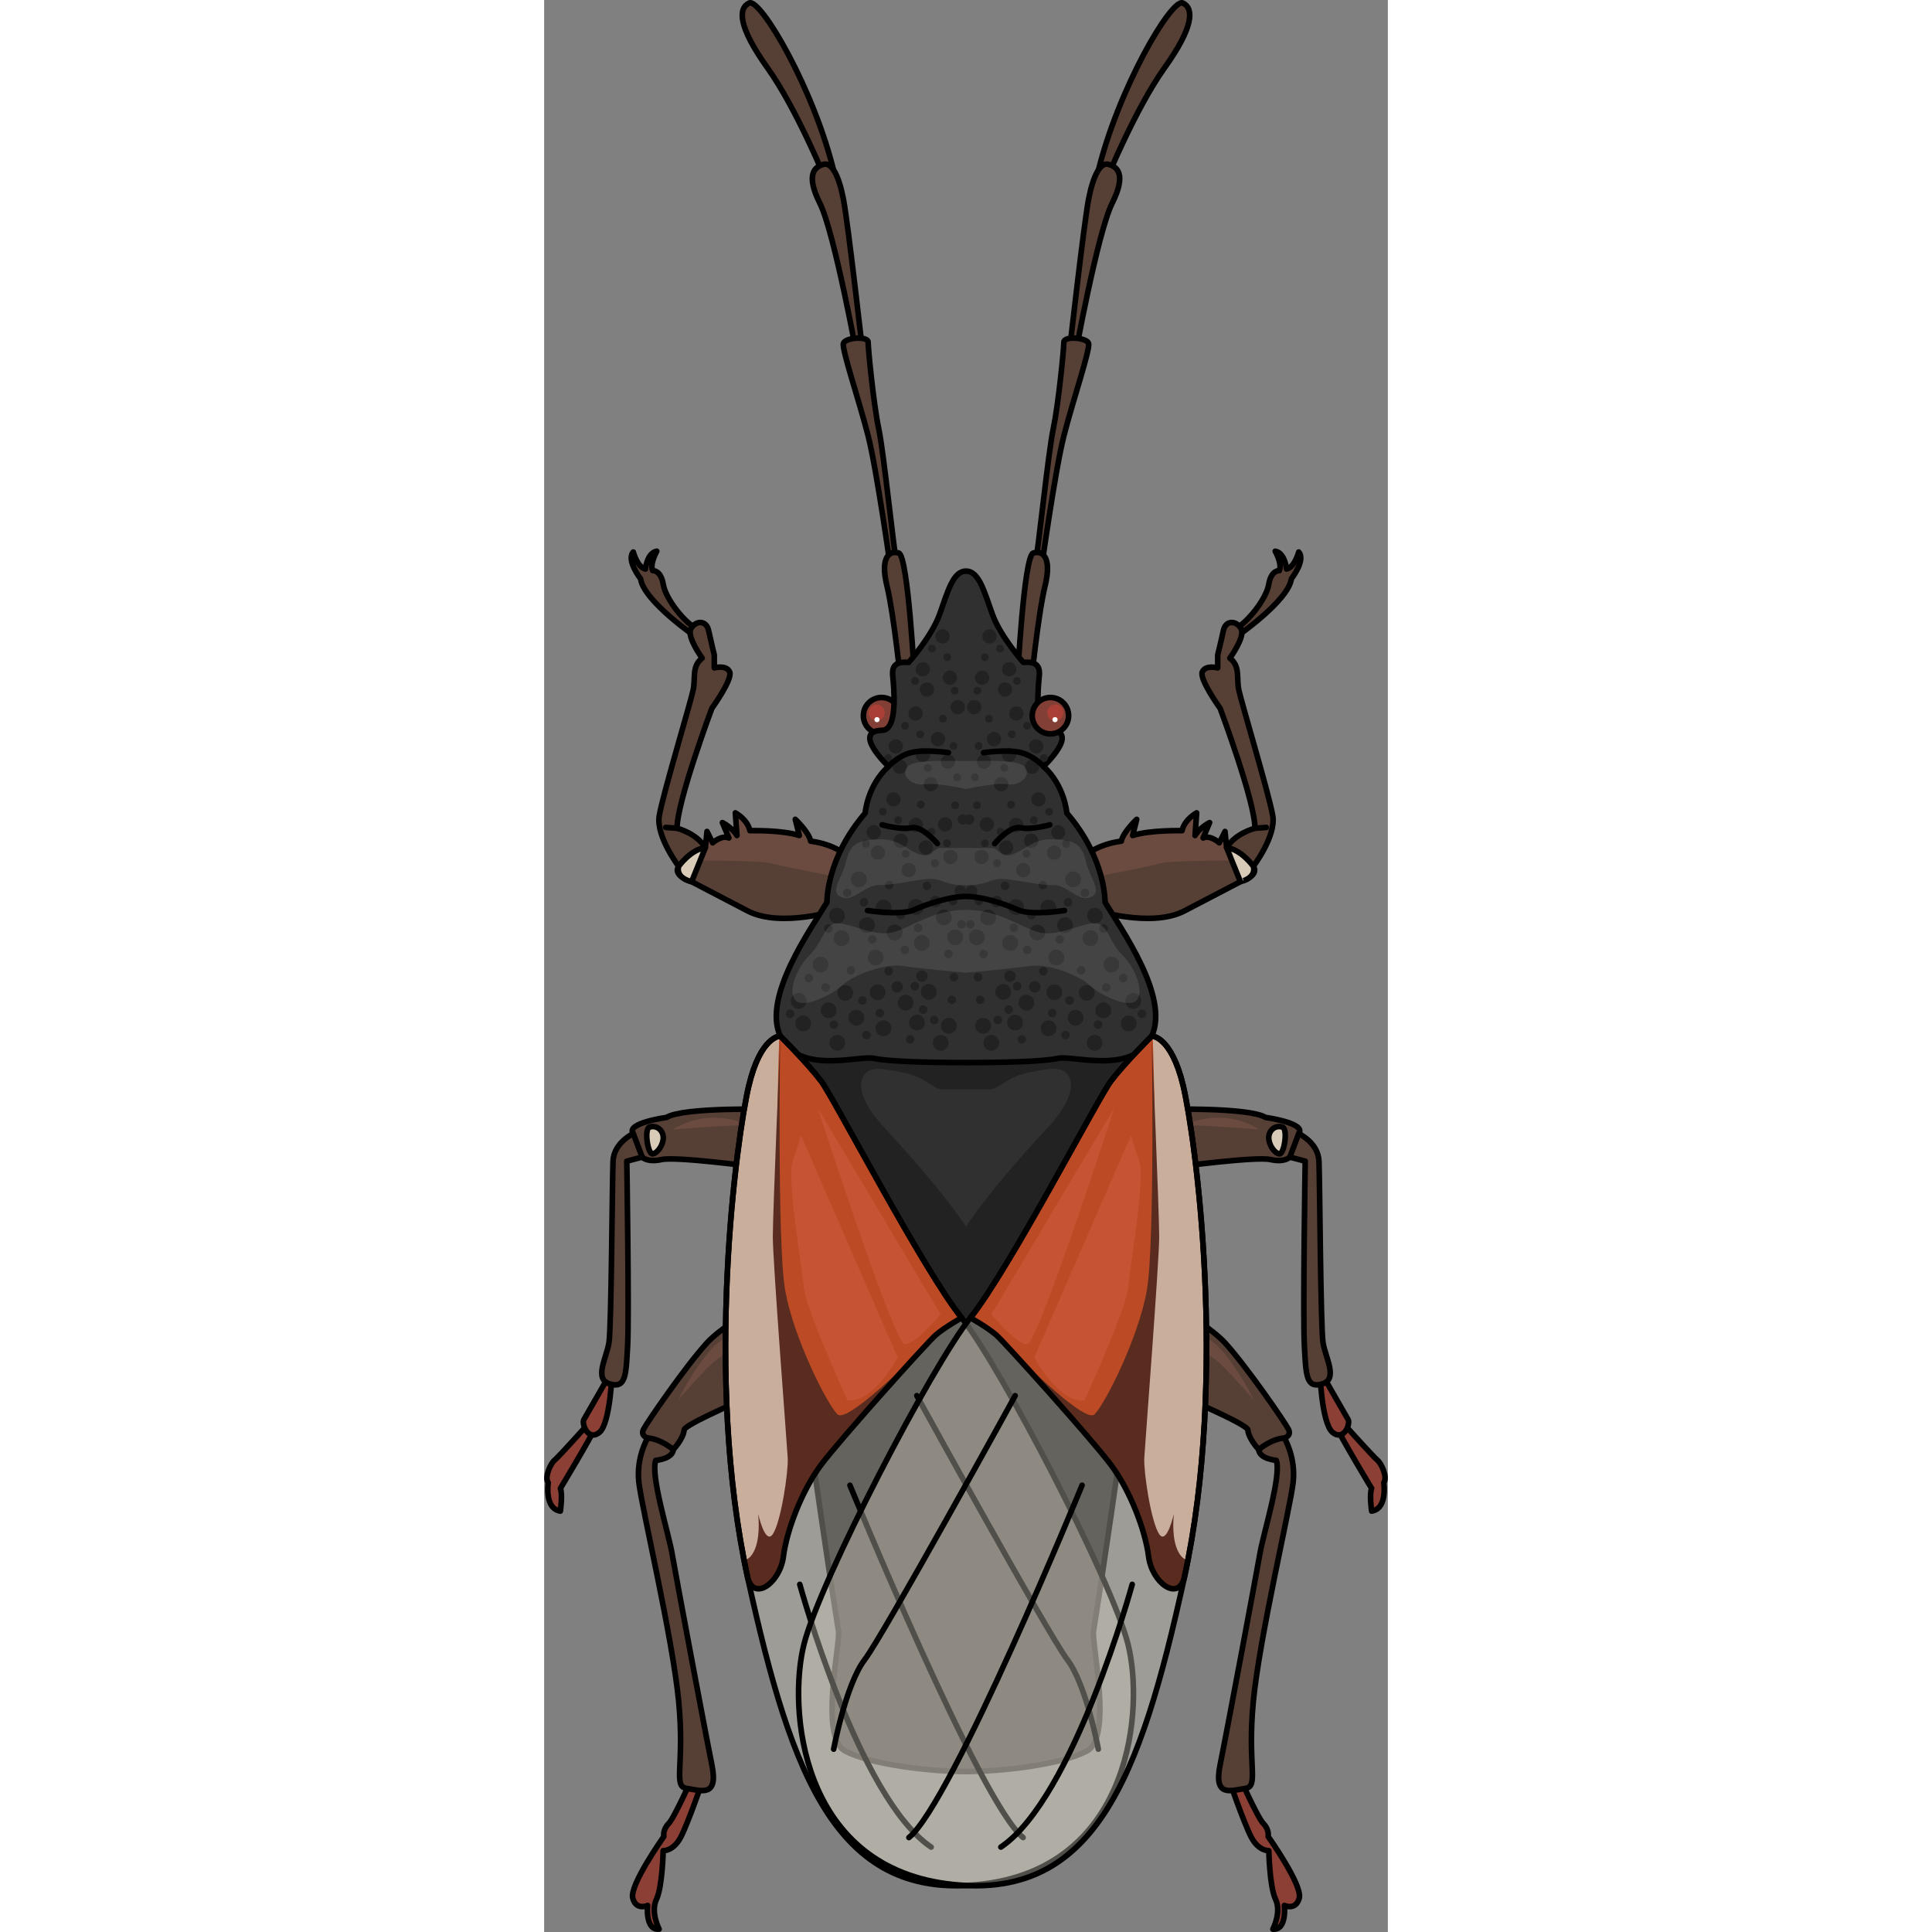 <?xml version="1.0" encoding="utf-8"?>
<!-- Created by: Science Figures, www.sciencefigures.org, Generator: Science Figures Editor -->
<svg version="1.1" id="Camada_1" xmlns="http://www.w3.org/2000/svg" xmlns:xlink="http://www.w3.org/1999/xlink" 
	 width="800px" height="800px" viewBox="0 0 150.587 344.827" enable-background="new 0 0 150.587 344.827"
	 xml:space="preserve">
<rect x="0" y="0" width="150.587" height="344.827" fill="#808080" stroke="none"/>
<g>
	<g>
		<path fill="#222222" d="M106.341,226.524c-1.157-3.663,2.107-41.611,2.107-41.611c-18.713,0.027-33.154,4.736-33.154,4.736
			s-14.441-4.709-33.154-4.736c0,0,3.263,37.949,2.107,41.611s7.904,62.458,8.289,64.578c0.386,2.121-3.47,18.892,1.157,21.397
			c4.626,2.506,15.443,3.687,21.601,3.687c6.158,0,16.975-1.181,21.601-3.687c4.627-2.506,0.771-19.277,1.157-21.397
			C98.437,288.981,107.497,230.186,106.341,226.524z"/>
		<path fill="#303030" d="M93.821,192.515c-0.954-2.479-3.68-1.759-7.059-1.145c-4.197,0.763-5.532,3.053-7.249,3.053
			c-0.777,0-2.531,0-4.219,0s-3.442,0-4.219,0c-1.717,0-3.052-2.29-7.249-3.053c-3.379-0.614-6.105-1.335-7.059,1.145
			c-0.954,2.48,1.526,6.105,3.625,8.394c1.726,1.883,10.156,10.859,14.902,18.021c4.746-7.162,13.176-16.138,14.902-18.021
			C92.294,198.62,94.774,194.995,93.821,192.515z"/>
		<path fill="none" stroke="#000000" stroke-linecap="round" stroke-linejoin="round" stroke-miterlimit="10" d="M106.341,226.524
			c-1.157-3.663,2.107-41.611,2.107-41.611c-18.713,0.027-33.154,4.736-33.154,4.736s-14.441-4.709-33.154-4.736
			c0,0,3.263,37.949,2.107,41.611s7.904,62.458,8.289,64.578c0.386,2.121-3.47,18.892,1.157,21.397
			c4.626,2.506,15.443,3.687,21.601,3.687c6.158,0,16.975-1.181,21.601-3.687c4.627-2.506,0.771-19.277,1.157-21.397
			C98.437,288.981,107.497,230.186,106.341,226.524z"/>
	</g>
	<g>
		<g>
			<path fill="#563F35" stroke="#000000" stroke-linecap="round" stroke-linejoin="round" stroke-miterlimit="10" d="M50.364,32.386
				c0,0-5.255-12.928-10.511-20.286S34.598,1.485,36.595,0.539c1.997-0.946,11.667,15.451,15.24,30.586L50.364,32.386z"/>
			<path fill="#563F35" stroke="#000000" stroke-linecap="round" stroke-linejoin="round" stroke-miterlimit="10" d="M55.935,64.128
				c0,0-4.099-22.598-6.727-27.853s-0.841-6.517,0.631-6.937c1.471-0.42,2.733,1.892,3.574,6.201
				c0.841,4.309,3.574,28.484,3.574,28.484L55.935,64.128z"/>
			<path fill="#563F35" stroke="#000000" stroke-linecap="round" stroke-linejoin="round" stroke-miterlimit="10" d="
				M61.926,102.072c0,0-2.523-18.078-4.099-24.28c-1.577-6.201-4.73-15.451-4.414-16.502c0.315-1.051,4.414-1.366,4.414-0.21
				c0,1.156,0.946,10.931,1.892,15.451s2.628,21.442,3.363,25.225L61.926,102.072z"/>
			<path fill="#563F35" stroke="#000000" stroke-linecap="round" stroke-linejoin="round" stroke-miterlimit="10" d="
				M63.713,122.357c0,0-1.261-12.613-2.523-17.763c-1.261-5.15,0.42-6.411,2.102-5.886c1.682,0.526,2.838,22.808,2.838,22.808
				L63.713,122.357z"/>
		</g>
		<g>
			<path fill="#563F35" stroke="#000000" stroke-linecap="round" stroke-linejoin="round" stroke-miterlimit="10" d="
				M100.223,32.386c0,0,5.255-12.928,10.511-20.286c5.255-7.357,5.255-10.616,3.258-11.562c-1.997-0.946-11.667,15.451-15.24,30.586
				L100.223,32.386z"/>
			<path fill="#563F35" stroke="#000000" stroke-linecap="round" stroke-linejoin="round" stroke-miterlimit="10" d="M94.653,64.128
				c0,0,4.099-22.598,6.727-27.853s0.841-6.517-0.631-6.937c-1.471-0.42-2.733,1.892-3.574,6.201s-3.574,28.484-3.574,28.484
				L94.653,64.128z"/>
			<path fill="#563F35" stroke="#000000" stroke-linecap="round" stroke-linejoin="round" stroke-miterlimit="10" d="
				M88.662,102.072c0,0,2.523-18.078,4.099-24.28c1.577-6.201,4.73-15.451,4.414-16.502c-0.315-1.051-4.414-1.366-4.414-0.21
				c0,1.156-0.946,10.931-1.892,15.451c-0.946,4.52-2.628,21.442-3.363,25.225L88.662,102.072z"/>
			<path fill="#563F35" stroke="#000000" stroke-linecap="round" stroke-linejoin="round" stroke-miterlimit="10" d="
				M86.875,122.357c0,0,1.261-12.613,2.523-17.763c1.261-5.15-0.42-6.411-2.102-5.886c-1.682,0.526-2.838,22.808-2.838,22.808
				L86.875,122.357z"/>
		</g>
	</g>
	<g>
		<g>
			<path fill="#563F35" stroke="#000000" stroke-linecap="round" stroke-linejoin="round" stroke-miterlimit="10" d="
				M27.331,113.849c0,0-9.542-6.506-10.12-10.554c0,0-2.602-3.325-1.301-4.771c0,0,0.723,2.747,2.169,3.036
				c0,0,0.289-2.892,2.024-3.181c0,0-1.301,2.313-0.723,3.47c0,0,1.446-0.145,1.88,2.458c0.434,2.602,3.904,7.084,6.506,8.241
				L27.331,113.849z"/>
			<g>
				<path fill="#563F35" d="M52.922,162.283c0,0-10.554,3.47-16.626,0.289c-6.072-3.181-9.976-5.205-9.976-5.205
					s-3.47-1.012-2.313-2.747c0,0-4.048-5.349-3.47-8.964s5.639-20.386,6.072-22.554c0.434-2.169-0.289-4.193,1.59-5.639
					c0,0-2.747-3.759-2.024-5.205c0.723-1.446,2.747-1.735,3.181,0.289c0.434,2.024,1.012,4.337,1.012,4.337v2.313
					c0,0,2.169-0.578,2.747,0.723c0.578,1.301-3.181,6.506-3.181,6.506s-6.217,16.626-6.217,21.398c0,0,3.47,0.867,5.06,3.47
					l0.289-2.892l1.012,2.024c0,0,1.59-1.446,2.892-0.867l-1.157-2.747c0,0,1.735,0.867,2.602,2.313l-0.289-4.048
					c0,0,2.169,1.157,2.602,3.181c0,0,5.783-0.145,8.819,0.867l-0.723-2.892c0,0,2.458,2.313,2.747,3.904
					c0,0,4.771,0.434,7.373,3.47L52.922,162.283z"/>
				<path fill="#6B4B40" d="M47.572,150.139c-0.289-1.59-2.747-3.904-2.747-3.904l0.723,2.892c-3.036-1.012-8.819-0.868-8.819-0.868
					c-0.434-2.024-2.602-3.181-2.602-3.181l0.289,4.048c-0.867-1.446-2.602-2.313-2.602-2.313l1.156,2.747
					c-1.301-0.578-2.891,0.868-2.891,0.868l-1.012-2.024l-0.289,2.891c-0.141-0.231-0.301-0.443-0.468-0.647l0.006,0.107
					l-2.09,2.843c0,0,12.375-0.083,14.382,0.501c1.45,0.423,9.315,1.98,13.569,2.812l0.771-3.303
					C52.343,150.572,47.572,150.139,47.572,150.139z"/>
				<path fill="none" stroke="#000000" stroke-linecap="round" stroke-linejoin="round" stroke-miterlimit="10" d="M52.922,162.283
					c0,0-10.554,3.47-16.626,0.289c-6.072-3.181-9.976-5.205-9.976-5.205s-3.47-1.012-2.313-2.747c0,0-4.048-5.349-3.47-8.964
					s5.639-20.386,6.072-22.554c0.434-2.169-0.289-4.193,1.59-5.639c0,0-2.747-3.759-2.024-5.205
					c0.723-1.446,2.747-1.735,3.181,0.289c0.434,2.024,1.012,4.337,1.012,4.337v2.313c0,0,2.169-0.578,2.747,0.723
					c0.578,1.301-3.181,6.506-3.181,6.506s-6.217,16.626-6.217,21.398c0,0,3.47,0.867,5.06,3.47l0.289-2.892l1.012,2.024
					c0,0,1.59-1.446,2.892-0.867l-1.157-2.747c0,0,1.735,0.867,2.602,2.313l-0.289-4.048c0,0,2.169,1.157,2.602,3.181
					c0,0,5.783-0.145,8.819,0.867l-0.723-2.892c0,0,2.458,2.313,2.747,3.904c0,0,4.771,0.434,7.373,3.47L52.922,162.283z"/>
				<path fill="#D8CCB9" stroke="#000000" stroke-linecap="round" stroke-linejoin="round" stroke-miterlimit="10" d="
					M24.006,154.62c0,0,2.169-3.036,4.771-3.325l-2.458,6.072C26.319,157.367,23.428,156.789,24.006,154.62z"/>
				
					<line fill="none" stroke="#000000" stroke-linecap="round" stroke-linejoin="round" stroke-miterlimit="10" x1="23.717" y1="147.825" x2="21.693" y2="147.681"/>
			</g>
		</g>
		<g>
			<path fill="#563F35" stroke="#000000" stroke-linecap="round" stroke-linejoin="round" stroke-miterlimit="10" d="
				M123.256,113.849c0,0,9.542-6.506,10.12-10.554c0,0,2.602-3.325,1.301-4.771c0,0-0.723,2.747-2.169,3.036
				c0,0-0.289-2.892-2.024-3.181c0,0,1.301,2.313,0.723,3.47c0,0-1.446-0.145-1.88,2.458c-0.434,2.602-3.904,7.084-6.506,8.241
				L123.256,113.849z"/>
			<g>
				<path fill="#563F35" d="M97.666,162.283c0,0,10.554,3.47,16.626,0.289c6.072-3.181,9.976-5.205,9.976-5.205
					s3.47-1.012,2.313-2.747c0,0,4.048-5.349,3.47-8.964s-5.639-20.386-6.072-22.554c-0.434-2.169,0.289-4.193-1.59-5.639
					c0,0,2.747-3.759,2.024-5.205c-0.723-1.446-2.747-1.735-3.181,0.289c-0.434,2.024-1.012,4.337-1.012,4.337v2.313
					c0,0-2.169-0.578-2.747,0.723c-0.578,1.301,3.181,6.506,3.181,6.506s6.217,16.626,6.217,21.398c0,0-3.47,0.867-5.06,3.47
					l-0.289-2.892l-1.012,2.024c0,0-1.59-1.446-2.892-0.867l1.157-2.747c0,0-1.735,0.867-2.602,2.313l0.289-4.048
					c0,0-2.169,1.157-2.602,3.181c0,0-5.783-0.145-8.819,0.867l0.723-2.892c0,0-2.458,2.313-2.747,3.904c0,0-4.771,0.434-7.373,3.47
					L97.666,162.283z"/>
				<path fill="#6B4B40" d="M103.015,150.139c0.289-1.59,2.747-3.904,2.747-3.904l-0.723,2.892c3.036-1.012,8.819-0.868,8.819-0.868
					c0.434-2.024,2.602-3.181,2.602-3.181l-0.289,4.048c0.867-1.446,2.602-2.313,2.602-2.313l-1.156,2.747
					c1.301-0.578,2.891,0.868,2.891,0.868l1.012-2.024l0.289,2.891c0.141-0.231,0.301-0.443,0.468-0.647l-0.006,0.107l2.09,2.843
					c0,0-12.375-0.083-14.382,0.501c-1.45,0.423-9.315,1.98-13.569,2.812l-0.771-3.303
					C98.244,150.572,103.015,150.139,103.015,150.139z"/>
				<path fill="none" stroke="#000000" stroke-linecap="round" stroke-linejoin="round" stroke-miterlimit="10" d="M97.666,162.283
					c0,0,10.554,3.47,16.626,0.289c6.072-3.181,9.976-5.205,9.976-5.205s3.47-1.012,2.313-2.747c0,0,4.048-5.349,3.47-8.964
					s-5.639-20.386-6.072-22.554c-0.434-2.169,0.289-4.193-1.59-5.639c0,0,2.747-3.759,2.024-5.205
					c-0.723-1.446-2.747-1.735-3.181,0.289c-0.434,2.024-1.012,4.337-1.012,4.337v2.313c0,0-2.169-0.578-2.747,0.723
					c-0.578,1.301,3.181,6.506,3.181,6.506s6.217,16.626,6.217,21.398c0,0-3.47,0.867-5.06,3.47l-0.289-2.892l-1.012,2.024
					c0,0-1.59-1.446-2.892-0.867l1.157-2.747c0,0-1.735,0.867-2.602,2.313l0.289-4.048c0,0-2.169,1.157-2.602,3.181
					c0,0-5.783-0.145-8.819,0.867l0.723-2.892c0,0-2.458,2.313-2.747,3.904c0,0-4.771,0.434-7.373,3.47L97.666,162.283z"/>
				<path fill="#D8CCB9" stroke="#000000" stroke-linecap="round" stroke-linejoin="round" stroke-miterlimit="10" d="
					M126.582,154.62c0,0-2.169-3.036-4.771-3.325l2.458,6.072C124.268,157.367,127.16,156.789,126.582,154.62z"/>
				
					<line fill="none" stroke="#000000" stroke-linecap="round" stroke-linejoin="round" stroke-miterlimit="10" x1="126.871" y1="147.825" x2="128.895" y2="147.681"/>
			</g>
		</g>
	</g>
	<g>
		<g>
			<path fill="#8B3F35" stroke="#000000" stroke-linecap="round" stroke-linejoin="round" stroke-miterlimit="10" d="M8.825,253.078
				c0,0-6.217,6.94-6.94,7.518c-0.723,0.578-1.88,3.036-1.157,4.048c0,0-0.723,4.626,2.169,5.06c0,0,0.434-3.036,0-4.048
				c0,0,5.494-9.108,6.361-11.133C10.126,252.5,8.825,253.078,8.825,253.078z"/>
			<path fill="#8B3F35" stroke="#000000" stroke-linecap="round" stroke-linejoin="round" stroke-miterlimit="10" d="
				M12.151,244.548c0,0-4.626,8.096-5.06,8.819c-0.434,0.723,0.723,3.904,2.747,2.313C11.861,254.09,12.151,244.548,12.151,244.548z
				"/>
			<path fill="#563F35" stroke="#000000" stroke-linecap="round" stroke-linejoin="round" stroke-miterlimit="10" d="
				M40.777,197.994c0,0-15.904-0.434-18.94,1.446c0,0-7.373,1.012-5.928,2.892c0,0-3.47,1.59-3.614,4.916
				c-0.145,3.325-0.289,29.638-0.723,32.385c-0.434,2.747-2.747,6.506,0.145,7.373c2.892,0.867,2.892-1.59,3.181-6.795
				c0.289-5.205-0.145-32.964-0.145-32.964l2.747-0.723c0,0,0.867,1.012,3.47,0.434c2.602-0.578,16.626,1.301,16.626,1.301
				L40.777,197.994z"/>
			<path fill="#6B4B40" d="M22.963,201.593c0,0,10.285-0.836,13.462-0.753C36.425,200.84,29.903,197.329,22.963,201.593z"/>
			
				<line fill="none" stroke="#000000" stroke-linecap="round" stroke-linejoin="round" stroke-miterlimit="10" x1="17.5" y1="206.524" x2="15.91" y2="202.331"/>
			<path fill="#D8CCB9" stroke="#000000" stroke-linecap="round" stroke-linejoin="round" stroke-miterlimit="10" d="
				M18.801,201.174c-0.999,0.333-0.289,4.916,0.578,4.771s1.88-1.59,1.88-2.892C21.259,201.753,20.102,200.741,18.801,201.174z"/>
		</g>
		<g>
			<path fill="#8B3F35" stroke="#000000" stroke-linecap="round" stroke-linejoin="round" stroke-miterlimit="10" d="M26.92,316.186
				c0,0-3.622,8.21-4.709,9.297c-1.087,1.087-0.845,2.294-0.845,2.294s-6.158,8.693-5.554,10.987
				c0.604,2.294,2.656,1.328,2.656,1.328s-0.483,4.467,2.053,4.226c0,0-1.57-3.018-0.483-5.312s1.207-8.693,1.207-8.693
				s1.811,0.121,3.139-2.415c1.328-2.535,4.105-10.625,4.105-10.625L26.92,316.186z"/>
			<path fill="#563F35" stroke="#000000" stroke-linecap="round" stroke-linejoin="round" stroke-miterlimit="10" d="
				M49.135,226.239c0,0-16.179,9.176-20.042,13.402s-10.745,14.247-11.349,15.454c-0.604,1.207,0.724,1.57,0.724,1.57
				s-2.052,3.381-1.57,7.848c0.483,4.467,6.037,27.769,7.123,39.239s-1.087,15.092,1.449,15.454s5.675,1.69,4.467-4.226
				c-1.207-5.916-6.52-34.289-7.123-37.79c-0.604-3.501-3.864-13.885-2.898-16.541c0,0,3.018-0.241,3.139-1.932
				c0,0,1.811-1.932,1.932-3.501c0.121-1.57,27.286-12.436,27.286-12.436L49.135,226.239z"/>
			<path fill="#6B4B40" d="M23.901,249.903c0,0,5.071-5.916,6.882-7.244C32.594,241.331,46.841,233,46.841,233l-0.483-3.139
				c0,0-14.491,8.93-15.786,10.196C26.893,243.652,23.901,249.903,23.901,249.903z"/>
			<path fill="none" stroke="#000000" stroke-linecap="round" stroke-linejoin="round" stroke-miterlimit="10" d="M23.056,258.716
				c0,0-2.294-1.932-4.588-2.052"/>
		</g>
		<g>
			<path fill="#8B3F35" stroke="#000000" stroke-linecap="round" stroke-linejoin="round" stroke-miterlimit="10" d="
				M141.762,253.078c0,0,6.217,6.94,6.94,7.518c0.723,0.578,1.88,3.036,1.157,4.048c0,0,0.723,4.626-2.169,5.06
				c0,0-0.434-3.036,0-4.048c0,0-5.494-9.108-6.361-11.133C140.461,252.5,141.762,253.078,141.762,253.078z"/>
			<path fill="#8B3F35" stroke="#000000" stroke-linecap="round" stroke-linejoin="round" stroke-miterlimit="10" d="
				M138.437,244.548c0,0,4.626,8.096,5.06,8.819c0.434,0.723-0.723,3.904-2.747,2.313
				C138.726,254.09,138.437,244.548,138.437,244.548z"/>
			<path fill="#563F35" stroke="#000000" stroke-linecap="round" stroke-linejoin="round" stroke-miterlimit="10" d="
				M109.811,197.994c0,0,15.904-0.434,18.94,1.446c0,0,7.373,1.012,5.928,2.892c0,0,3.47,1.59,3.614,4.916
				c0.145,3.325,0.289,29.638,0.723,32.385c0.434,2.747,2.747,6.506-0.145,7.373c-2.892,0.867-2.892-1.59-3.181-6.795
				c-0.289-5.205,0.145-32.964,0.145-32.964l-2.747-0.723c0,0-0.867,1.012-3.47,0.434c-2.602-0.578-16.626,1.301-16.626,1.301
				L109.811,197.994z"/>
			<path fill="#6B4B40" d="M127.624,201.593c0,0-10.285-0.836-13.462-0.753C114.162,200.84,120.684,197.329,127.624,201.593z"/>
			
				<line fill="none" stroke="#000000" stroke-linecap="round" stroke-linejoin="round" stroke-miterlimit="10" x1="133.088" y1="206.524" x2="134.678" y2="202.331"/>
			<path fill="#D8CCB9" stroke="#000000" stroke-linecap="round" stroke-linejoin="round" stroke-miterlimit="10" d="
				M131.786,201.174c0.999,0.333,0.289,4.916-0.578,4.771c-0.867-0.145-1.88-1.59-1.88-2.892
				C129.329,201.753,130.485,200.741,131.786,201.174z"/>
		</g>
		<g>
			<path fill="#8B3F35" stroke="#000000" stroke-linecap="round" stroke-linejoin="round" stroke-miterlimit="10" d="
				M123.668,316.186c0,0,3.622,8.21,4.709,9.297c1.087,1.087,0.845,2.294,0.845,2.294s6.158,8.693,5.554,10.987
				c-0.604,2.294-2.656,1.328-2.656,1.328s0.483,4.467-2.053,4.226c0,0,1.57-3.018,0.483-5.312
				c-1.087-2.294-1.207-8.693-1.207-8.693s-1.811,0.121-3.139-2.415c-1.328-2.535-4.105-10.625-4.105-10.625L123.668,316.186z"/>
			<path fill="#563F35" stroke="#000000" stroke-linecap="round" stroke-linejoin="round" stroke-miterlimit="10" d="
				M101.452,226.239c0,0,16.179,9.176,20.042,13.402s10.745,14.247,11.349,15.454c0.604,1.207-0.724,1.57-0.724,1.57
				s2.053,3.381,1.57,7.848c-0.483,4.467-6.037,27.769-7.123,39.239s1.087,15.092-1.449,15.454c-2.535,0.362-5.675,1.69-4.467-4.226
				c1.207-5.916,6.52-34.289,7.123-37.79c0.604-3.501,3.864-13.885,2.898-16.541c0,0-3.018-0.241-3.139-1.932
				c0,0-1.811-1.932-1.932-3.501c-0.121-1.57-27.286-12.436-27.286-12.436L101.452,226.239z"/>
			<path fill="#6B4B40" d="M126.686,249.903c0,0-5.071-5.916-6.882-7.244c-1.811-1.328-16.058-9.659-16.058-9.659l0.483-3.139
				c0,0,14.491,8.93,15.786,10.196C123.694,243.652,126.686,249.903,126.686,249.903z"/>
			<path fill="none" stroke="#000000" stroke-linecap="round" stroke-linejoin="round" stroke-miterlimit="10" d="M127.531,258.716
				c0,0,2.294-1.932,4.588-2.052"/>
		</g>
	</g>
	<g>
		<g>
			<g>
				
					<circle fill="#813F35" stroke="#000000" stroke-linecap="round" stroke-linejoin="round" stroke-miterlimit="10" cx="60.225" cy="127.734" r="3.247"/>
				<circle fill="#AA3F35" cx="59.341" cy="127.185" r="1.451"/>
				<circle fill="#FFFFFF" cx="59.408" cy="128.445" r="0.459"/>
			</g>
			<path fill="#303030" d="M100.112,161.042c0,0,0.189-7.767-6.82-15.914c0,0-0.379-4.926-4.168-8.336c0,0,6.685-6.335,1.137-6.441
				c-2.862-0.054-2.084-7.767-1.894-9.662s-0.568-2.652-2.842-2.463c0,0-4.091-4.633-5.494-8.525
				c-1.504-4.172-2.418-7.767-4.736-7.767c-2.318,0-3.233,3.595-4.736,7.767c-1.403,3.893-5.494,8.525-5.494,8.525
				c-2.273-0.189-3.031,0.568-2.842,2.463s0.968,9.607-1.895,9.662c-5.548,0.106,1.137,6.441,1.137,6.441
				c-3.789,3.41-4.168,8.336-4.168,8.336c-7.01,8.146-6.82,15.914-6.82,15.914c-2.842,4.736-11.556,16.861-8.336,23.871
				c3.221,7.01,14.019,3.41,16.672,3.979s9.472,0.758,16.482,0.758c7.01,0,13.83-0.189,16.482-0.758s13.451,3.031,16.672-3.979
				C111.668,177.903,102.953,165.778,100.112,161.042z"/>
			<g>
				<circle fill="#222222" cx="46.248" cy="182.658" r="1.412"/>
				<circle fill="#222222" cx="52.332" cy="186.122" r="1.412"/>
				<circle fill="#222222" cx="55.729" cy="181.65" r="1.412"/>
				<circle fill="#222222" cx="60.567" cy="183.526" r="1.412"/>
				<circle fill="#222222" cx="66.533" cy="182.509" r="1.412"/>
				<circle fill="#222222" cx="70.776" cy="186.133" r="1.412"/>
				<circle fill="#222222" cx="72.234" cy="183.084" r="1.412"/>
				<circle fill="#222222" cx="68.655" cy="177.029" r="1.412"/>
				<circle fill="#222222" cx="64.516" cy="178.965" r="1.412"/>
				<circle fill="#222222" cx="67.438" cy="174.231" r="1.019"/>
				<circle fill="#222222" cx="63.019" cy="176.132" r="1.019"/>
				<circle fill="#222222" cx="59.522" cy="177.103" r="1.412"/>
				<circle fill="#222222" cx="53.746" cy="177.21" r="1.412"/>
				<circle fill="#222222" cx="50.249" cy="176.258" r="0.762"/>
				<circle fill="#222222" cx="47.235" cy="174.577" r="0.762"/>
				<circle fill="#222222" cx="43.893" cy="180.947" r="0.762"/>
				<circle fill="#222222" cx="51.723" cy="182.883" r="0.762"/>
				<circle fill="#222222" cx="56.805" cy="178.553" r="0.762"/>
				<circle fill="#222222" cx="54.744" cy="173.18" r="0.762"/>
				<circle fill="#222222" cx="61.495" cy="173.328" r="0.762"/>
				<circle fill="#222222" cx="59.917" cy="180.817" r="0.762"/>
				<circle fill="#222222" cx="57.527" cy="184.742" r="0.762"/>
				<circle fill="#222222" cx="65.328" cy="185.493" r="0.762"/>
				<circle fill="#222222" cx="69.614" cy="182.045" r="0.762"/>
				<circle fill="#222222" cx="67.661" cy="180.192" r="0.762"/>
				<circle fill="#222222" cx="73.147" cy="174.397" r="0.762"/>
				<circle fill="#222222" cx="72.767" cy="178.457" r="0.762"/>
				<circle fill="#222222" cx="66.158" cy="176.025" r="0.762"/>
				<circle fill="#222222" cx="50.78" cy="180.324" r="1.412"/>
				<circle fill="#222222" cx="45.432" cy="178.645" r="1.412"/>
				<circle fill="#222222" cx="49.333" cy="172.154" r="1.412"/>
			</g>
			<g>
				<circle fill="#222222" cx="53.086" cy="167.441" r="1.412"/>
				<circle fill="#222222" cx="59.17" cy="170.905" r="1.412"/>
				<circle fill="#222222" cx="62.567" cy="166.433" r="1.412"/>
				<circle fill="#222222" cx="67.405" cy="168.309" r="1.412"/>
				<circle fill="#222222" cx="73.371" cy="167.293" r="1.412"/>
				<circle fill="#222222" cx="71.354" cy="163.749" r="1.412"/>
				<circle fill="#222222" cx="74.276" cy="159.015" r="1.019"/>
				<circle fill="#222222" cx="69.857" cy="160.915" r="1.019"/>
				<circle fill="#222222" cx="66.36" cy="161.887" r="1.412"/>
				<circle fill="#222222" cx="60.584" cy="161.994" r="1.412"/>
				<circle fill="#222222" cx="57.087" cy="161.042" r="0.762"/>
				<circle fill="#222222" cx="54.073" cy="159.36" r="0.762"/>
				<circle fill="#222222" cx="50.731" cy="165.731" r="0.762"/>
				<circle fill="#222222" cx="58.561" cy="167.667" r="0.762"/>
				<circle fill="#222222" cx="63.643" cy="163.336" r="0.762"/>
				<circle fill="#222222" cx="61.581" cy="157.964" r="0.762"/>
				<circle fill="#222222" cx="68.332" cy="158.111" r="0.762"/>
				<circle fill="#222222" cx="66.755" cy="165.6" r="0.762"/>
				<circle fill="#222222" cx="64.365" cy="169.526" r="0.762"/>
				<circle fill="#222222" cx="72.165" cy="170.276" r="0.762"/>
				<circle fill="#222222" cx="74.499" cy="164.975" r="0.762"/>
				<circle fill="#222222" cx="72.996" cy="160.808" r="0.762"/>
				<circle fill="#222222" cx="57.618" cy="165.108" r="1.412"/>
				<circle fill="#222222" cx="52.27" cy="163.428" r="1.412"/>
				<circle fill="#222222" cx="56.17" cy="156.937" r="1.412"/>
			</g>
			<g>
				<circle fill="#222222" cx="59.565" cy="152.17" r="1.276"/>
				<circle fill="#222222" cx="65.066" cy="155.302" r="1.276"/>
				<circle fill="#222222" cx="68.138" cy="151.258" r="1.276"/>
				<circle fill="#222222" cx="72.512" cy="152.954" r="1.276"/>
				<circle fill="#222222" cx="74.729" cy="146.269" r="0.921"/>
				<circle fill="#222222" cx="71.567" cy="147.147" r="1.276"/>
				<circle fill="#222222" cx="66.345" cy="147.244" r="1.276"/>
				<circle fill="#222222" cx="63.183" cy="146.383" r="0.689"/>
				<circle fill="#222222" cx="60.457" cy="144.863" r="0.689"/>
				<circle fill="#222222" cx="57.436" cy="150.623" r="0.689"/>
				<circle fill="#222222" cx="64.516" cy="152.373" r="0.689"/>
				<circle fill="#222222" cx="69.111" cy="148.458" r="0.689"/>
				<circle fill="#222222" cx="67.247" cy="143.6" r="0.689"/>
				<circle fill="#222222" cx="73.351" cy="143.733" r="0.689"/>
				<circle fill="#222222" cx="71.924" cy="150.505" r="0.689"/>
				<circle fill="#222222" cx="69.764" cy="154.054" r="0.689"/>
				<circle fill="#222222" cx="63.662" cy="150.059" r="1.276"/>
				<circle fill="#222222" cx="58.827" cy="148.541" r="1.276"/>
				<circle fill="#222222" cx="62.354" cy="142.672" r="1.276"/>
			</g>
			<g>
				<circle fill="#222222" cx="63.508" cy="136.844" r="1.276"/>
				<circle fill="#222222" cx="69.008" cy="139.976" r="1.276"/>
				<circle fill="#222222" cx="72.08" cy="135.933" r="1.276"/>
				<circle fill="#222222" cx="70.287" cy="131.919" r="1.276"/>
				<circle fill="#222222" cx="67.126" cy="131.058" r="0.689"/>
				<circle fill="#222222" cx="64.4" cy="129.538" r="0.689"/>
				<circle fill="#222222" cx="61.378" cy="135.298" r="0.689"/>
				<circle fill="#222222" cx="68.458" cy="137.048" r="0.689"/>
				<circle fill="#222222" cx="73.053" cy="133.132" r="0.689"/>
				<circle fill="#222222" cx="71.189" cy="128.275" r="0.689"/>
				<circle fill="#222222" cx="73.706" cy="138.729" r="0.689"/>
				<circle fill="#222222" cx="67.605" cy="134.734" r="1.276"/>
				<circle fill="#222222" cx="62.77" cy="133.216" r="1.276"/>
				<circle fill="#222222" cx="66.297" cy="127.347" r="1.276"/>
			</g>
			<g>
				<circle fill="#222222" cx="68.322" cy="123.077" r="1.276"/>
				<circle fill="#222222" cx="73.823" cy="126.209" r="1.276"/>
				<circle fill="#222222" cx="71.94" cy="117.291" r="0.689"/>
				<circle fill="#222222" cx="69.214" cy="115.77" r="0.689"/>
				<circle fill="#222222" cx="66.192" cy="121.53" r="0.689"/>
				<circle fill="#222222" cx="73.272" cy="123.281" r="0.689"/>
				<circle fill="#222222" cx="72.419" cy="120.967" r="1.276"/>
				<circle fill="#222222" cx="67.584" cy="119.449" r="1.276"/>
				<circle fill="#222222" cx="71.111" cy="113.579" r="1.276"/>
			</g>
			<path fill="none" stroke="#000000" stroke-linecap="round" stroke-linejoin="round" stroke-miterlimit="10" d="M100.112,161.042
				c0,0,0.189-7.767-6.82-15.914c0,0-0.379-4.926-4.168-8.336c0,0,6.685-6.335,1.137-6.441c-2.862-0.054-2.084-7.767-1.894-9.662
				s-0.568-2.652-2.842-2.463c0,0-4.091-4.633-5.494-8.525c-1.504-4.172-2.418-7.767-4.736-7.767c-2.318,0-3.233,3.595-4.736,7.767
				c-1.403,3.893-5.494,8.525-5.494,8.525c-2.273-0.189-3.031,0.568-2.842,2.463s0.968,9.607-1.895,9.662
				c-5.548,0.106,1.137,6.441,1.137,6.441c-3.789,3.41-4.168,8.336-4.168,8.336c-7.01,8.146-6.82,15.914-6.82,15.914
				c-2.842,4.736-11.556,16.861-8.336,23.871c3.221,7.01,14.019,3.41,16.672,3.979s9.472,0.758,16.482,0.758
				c7.01,0,13.83-0.189,16.482-0.758s13.451,3.031,16.672-3.979C111.668,177.903,102.953,165.778,100.112,161.042z"/>
			<path fill="none" stroke="#000000" stroke-linecap="round" stroke-linejoin="round" stroke-miterlimit="10" d="M61.464,136.793
				c0,0,1.589-1.832,3.998-2.46c2.409-0.628,6.703,0,6.703,0"/>
			<path fill="none" stroke="#000000" stroke-linecap="round" stroke-linejoin="round" stroke-miterlimit="10" d="M60.33,147.215
				c0,0,3.352,0.943,5.237,0.524c1.885-0.419,4.609,2.828,4.609,2.828"/>
		</g>
		<g>
			<g>
				
					<circle fill="#813F35" stroke="#000000" stroke-linecap="round" stroke-linejoin="round" stroke-miterlimit="10" cx="90.362" cy="127.734" r="3.247"/>
				<circle fill="#AA3F35" cx="91.247" cy="127.185" r="1.451"/>
				<circle fill="#FFFFFF" cx="91.18" cy="128.445" r="0.459"/>
			</g>
			<g>
				<circle fill="#222222" cx="104.339" cy="182.658" r="1.412"/>
				<circle fill="#222222" cx="98.256" cy="186.122" r="1.412"/>
				<circle fill="#222222" cx="94.858" cy="181.65" r="1.412"/>
				<circle fill="#222222" cx="90.02" cy="183.526" r="1.412"/>
				<circle fill="#222222" cx="84.054" cy="182.509" r="1.412"/>
				<circle fill="#222222" cx="79.811" cy="186.133" r="1.412"/>
				<circle fill="#222222" cx="78.353" cy="183.084" r="1.412"/>
				<circle fill="#222222" cx="81.933" cy="177.029" r="1.412"/>
				<circle fill="#222222" cx="86.071" cy="178.965" r="1.412"/>
				<circle fill="#222222" cx="83.149" cy="174.231" r="1.019"/>
				<circle fill="#222222" cx="87.568" cy="176.132" r="1.019"/>
				<circle fill="#222222" cx="91.065" cy="177.103" r="1.412"/>
				<circle fill="#222222" cx="96.841" cy="177.21" r="1.412"/>
				<circle fill="#222222" cx="100.338" cy="176.258" r="0.762"/>
				<circle fill="#222222" cx="103.352" cy="174.577" r="0.762"/>
				<circle fill="#222222" cx="106.694" cy="180.947" r="0.762"/>
				<circle fill="#222222" cx="98.864" cy="182.883" r="0.762"/>
				<circle fill="#222222" cx="93.782" cy="178.553" r="0.762"/>
				<circle fill="#222222" cx="95.844" cy="173.18" r="0.762"/>
				<circle fill="#222222" cx="89.093" cy="173.328" r="0.762"/>
				<circle fill="#222222" cx="90.671" cy="180.817" r="0.762"/>
				<circle fill="#222222" cx="93.06" cy="184.742" r="0.762"/>
				<circle fill="#222222" cx="85.26" cy="185.493" r="0.762"/>
				<circle fill="#222222" cx="80.973" cy="182.045" r="0.762"/>
				<circle fill="#222222" cx="82.926" cy="180.192" r="0.762"/>
				<circle fill="#222222" cx="77.441" cy="174.397" r="0.762"/>
				<circle fill="#222222" cx="77.82" cy="178.457" r="0.762"/>
				<circle fill="#222222" cx="84.43" cy="176.025" r="0.762"/>
				<circle fill="#222222" cx="99.808" cy="180.324" r="1.412"/>
				<circle fill="#222222" cx="105.155" cy="178.645" r="1.412"/>
				<circle fill="#222222" cx="101.255" cy="172.154" r="1.412"/>
			</g>
			<g>
				<circle fill="#222222" cx="97.501" cy="167.441" r="1.412"/>
				<circle fill="#222222" cx="91.418" cy="170.905" r="1.412"/>
				<circle fill="#222222" cx="88.02" cy="166.433" r="1.412"/>
				<circle fill="#222222" cx="83.182" cy="168.309" r="1.412"/>
				<circle fill="#222222" cx="77.216" cy="167.293" r="1.412"/>
				<circle fill="#222222" cx="79.233" cy="163.749" r="1.412"/>
				<circle fill="#222222" cx="76.311" cy="159.015" r="1.019"/>
				<circle fill="#222222" cx="80.731" cy="160.915" r="1.019"/>
				<circle fill="#222222" cx="84.227" cy="161.887" r="1.412"/>
				<circle fill="#222222" cx="90.003" cy="161.994" r="1.412"/>
				<circle fill="#222222" cx="93.5" cy="161.042" r="0.762"/>
				<circle fill="#222222" cx="96.515" cy="159.36" r="0.762"/>
				<circle fill="#222222" cx="99.857" cy="165.731" r="0.762"/>
				<circle fill="#222222" cx="92.026" cy="167.667" r="0.762"/>
				<circle fill="#222222" cx="86.944" cy="163.336" r="0.762"/>
				<circle fill="#222222" cx="89.006" cy="157.964" r="0.762"/>
				<circle fill="#222222" cx="82.255" cy="158.111" r="0.762"/>
				<circle fill="#222222" cx="83.833" cy="165.6" r="0.762"/>
				<circle fill="#222222" cx="86.222" cy="169.526" r="0.762"/>
				<circle fill="#222222" cx="78.422" cy="170.276" r="0.762"/>
				<circle fill="#222222" cx="76.088" cy="164.975" r="0.762"/>
				<circle fill="#222222" cx="77.592" cy="160.808" r="0.762"/>
				<circle fill="#222222" cx="92.97" cy="165.108" r="1.412"/>
				<circle fill="#222222" cx="98.317" cy="163.428" r="1.412"/>
				<circle fill="#222222" cx="94.417" cy="156.937" r="1.412"/>
			</g>
			<g>
				<circle fill="#222222" cx="91.022" cy="152.17" r="1.276"/>
				<circle fill="#222222" cx="85.522" cy="155.302" r="1.276"/>
				<circle fill="#222222" cx="82.45" cy="151.258" r="1.276"/>
				<circle fill="#222222" cx="78.075" cy="152.954" r="1.276"/>
				<circle fill="#222222" cx="75.858" cy="146.269" r="0.921"/>
				<circle fill="#222222" cx="79.02" cy="147.147" r="1.276"/>
				<circle fill="#222222" cx="84.243" cy="147.244" r="1.276"/>
				<circle fill="#222222" cx="87.404" cy="146.383" r="0.689"/>
				<circle fill="#222222" cx="90.13" cy="144.863" r="0.689"/>
				<circle fill="#222222" cx="93.152" cy="150.623" r="0.689"/>
				<circle fill="#222222" cx="86.072" cy="152.373" r="0.689"/>
				<circle fill="#222222" cx="81.477" cy="148.458" r="0.689"/>
				<circle fill="#222222" cx="83.341" cy="143.6" r="0.689"/>
				<circle fill="#222222" cx="77.237" cy="143.733" r="0.689"/>
				<circle fill="#222222" cx="78.663" cy="150.505" r="0.689"/>
				<circle fill="#222222" cx="80.824" cy="154.054" r="0.689"/>
				<circle fill="#222222" cx="86.925" cy="150.059" r="1.276"/>
				<circle fill="#222222" cx="91.76" cy="148.541" r="1.276"/>
				<circle fill="#222222" cx="88.233" cy="142.672" r="1.276"/>
			</g>
			<g>
				<circle fill="#222222" cx="87.08" cy="136.844" r="1.276"/>
				<circle fill="#222222" cx="81.579" cy="139.976" r="1.276"/>
				<circle fill="#222222" cx="78.507" cy="135.933" r="1.276"/>
				<circle fill="#222222" cx="80.3" cy="131.919" r="1.276"/>
				<circle fill="#222222" cx="83.462" cy="131.058" r="0.689"/>
				<circle fill="#222222" cx="86.187" cy="129.538" r="0.689"/>
				<circle fill="#222222" cx="89.209" cy="135.298" r="0.689"/>
				<circle fill="#222222" cx="82.129" cy="137.048" r="0.689"/>
				<circle fill="#222222" cx="77.534" cy="133.132" r="0.689"/>
				<circle fill="#222222" cx="79.398" cy="128.275" r="0.689"/>
				<circle fill="#222222" cx="76.881" cy="138.729" r="0.689"/>
				<circle fill="#222222" cx="82.982" cy="134.734" r="1.276"/>
				<circle fill="#222222" cx="87.817" cy="133.216" r="1.276"/>
				<circle fill="#222222" cx="84.291" cy="127.347" r="1.276"/>
			</g>
			<g>
				<circle fill="#222222" cx="82.265" cy="123.077" r="1.276"/>
				<circle fill="#222222" cx="76.765" cy="126.209" r="1.276"/>
				<circle fill="#222222" cx="78.648" cy="117.291" r="0.689"/>
				<circle fill="#222222" cx="81.373" cy="115.77" r="0.689"/>
				<circle fill="#222222" cx="84.395" cy="121.53" r="0.689"/>
				<circle fill="#222222" cx="77.315" cy="123.281" r="0.689"/>
				<circle fill="#222222" cx="78.168" cy="120.967" r="1.276"/>
				<circle fill="#222222" cx="83.003" cy="119.449" r="1.276"/>
				<circle fill="#222222" cx="79.477" cy="113.579" r="1.276"/>
			</g>
			<path fill="none" stroke="#000000" stroke-linecap="round" stroke-linejoin="round" stroke-miterlimit="10" d="M89.124,136.793
				c0,0-1.589-1.832-3.998-2.46c-2.409-0.628-6.703,0-6.703,0"/>
			<path opacity="0.1" fill="#FFFFFF" d="M85.742,136.844c-1.304-1.363-7.173-1.018-10.448-1.018s-9.144-0.345-10.448,1.018
				s0.614,3.468,2.948,3.132c2.334-0.335,7.5,0.853,7.5,0.853s5.166-1.188,7.5-0.853C85.128,140.312,87.045,138.207,85.742,136.844z
				"/>
			<path fill="none" stroke="#000000" stroke-linecap="round" stroke-linejoin="round" stroke-miterlimit="10" d="M90.257,147.215
				c0,0-3.352,0.943-5.237,0.524c-1.885-0.419-4.609,2.828-4.609,2.828"/>
			<path opacity="0.1" fill="#FFFFFF" d="M96.659,153.608c-0.771-3.303-2.49-3.675-5.966-3.807s-5.003,2.07-7.226,2.733
				c-2.222,0.663-2.091-1.181-3.786-1.181c-1.695,0-4.387,0-4.387,0s-2.692,0-4.387,0c-1.695,0-1.564,1.844-3.786,1.181
				s-3.749-2.866-7.226-2.733s-5.196,0.504-5.966,3.807s-3.125,5.596-0.873,6.515s4.238-2.278,6.746-2.159
				c2.508,0.119,7.684-1.261,9.582-1.089c1.898,0.173,2.331,1.121,5.91,1.121c3.579,0,4.012-0.948,5.91-1.121
				c1.898-0.172,7.074,1.208,9.582,1.089s4.494,3.078,6.746,2.159S97.43,156.911,96.659,153.608z"/>
			<path fill="none" stroke="#000000" stroke-linecap="round" stroke-linejoin="round" stroke-miterlimit="10" d="M92.876,162.507
				c0,0-5.97,0.943-8.274-0.105c-2.304-1.047-6.465-2.409-9.308-2.409c-2.842,0-7.003,1.362-9.308,2.409
				c-2.304,1.047-8.274,0.105-8.274,0.105"/>
			<path opacity="0.1" fill="#FFFFFF" d="M103.244,170.505c-2.415-2.416-2.557-5.119-4.47-5.665
				c-1.913-0.546-6.872,2.427-10.297,1.593c-3.425-0.833-7.144-4.038-13.183-4.038s-9.757,3.204-13.183,4.038
				s-8.384-2.14-10.297-1.593c-1.913,0.546-2.055,3.249-4.47,5.665c-2.415,2.416-3.968,6.729-2.367,8.14
				c1.601,1.411,6.902-1.435,8.314-2.846c1.412-1.412,6.993-3.914,10.616-3.396c3.623,0.518,11.387,1.208,11.387,1.208
				s7.764-0.69,11.387-1.208c3.623-0.518,9.205,1.984,10.616,3.396c1.412,1.412,6.713,4.257,8.314,2.846
				C107.212,177.234,105.659,172.92,103.244,170.505z"/>
		</g>
	</g>
	<g>
		<g>
			<path opacity="0.4" fill="#CCC6BA" d="M42.14,184.913c0,0-3.484-0.027-5.604,8.84c-2.12,8.867-8.096,51.855-0.193,87.903
				s16.193,58.024,42.41,54.554s28.337-31.422,25.446-42.795c-2.892-11.373-22.747-49.542-29.687-58.217
				c-6.94-8.675-22.747-39.132-25.06-42.217C47.138,189.897,42.14,184.913,42.14,184.913z"/>
			<path fill="#BC4A24" d="M42.705,277.801c0.578-4.626,3.277-11.759,6.747-16.385c3.47-4.626,18.892-21.783,20.434-23.133
				c1.542-1.349,4.627-3.084,4.627-3.084c-6.94-8.675-22.747-39.133-25.06-42.217c-2.313-3.084-7.312-8.069-7.312-8.069
				s-3.484-0.027-5.604,8.84c-2.121,8.867-8.096,51.855-0.193,87.903C37.5,285.897,42.126,282.427,42.705,277.801z"/>
			<path fill="#C65334" d="M54.151,249.956c0,0-7.486-16.318-7.793-20.095c-0.307-3.777-3.078-19.337-2.012-22.534
				s1.492-4.689,1.492-4.689l17.265,39.645C63.103,242.282,58.84,250.382,54.151,249.956z"/>
			<path fill="#C65334" d="M48.822,197.735c0,0,13.641,42.203,15.56,42.203c1.918,0,6.394-5.329,6.394-5.329L48.822,197.735z"/>
			<path opacity="0.8" fill="#CCC6BA" d="M41.964,184.933c-0.727,0.13-3.589,1.127-5.428,8.819
				c-2.121,8.867-8.096,51.855-0.193,87.903c1.157,4.241,5.783,0.771,6.361-3.855c0.373-2.982,1.63-7.003,3.403-10.725
				C40.643,241.969,41.431,200.506,41.964,184.933z"/>
			<g>
				<path fill="#592C1F" d="M40.813,220.748c0,4.422,2.494,36.631,2.659,39.468c0.141,2.415-1.185,11.39-2.659,13.602
					c-1.054,1.581-2.104-1.478-2.62-3.624c0.223,2.161,0.242,5.69-1.311,7.555c-0.324,0.388-0.732,0.62-1.191,0.743
					c0.207,1.06,0.423,2.116,0.653,3.165c1.157,4.241,5.783,0.771,6.361-3.855s3.277-11.759,6.747-16.385
					c2.989-3.985,14.837-17.257,19.053-21.727c-3.848,3.879-14.537,14.36-16.144,12.753c-1.966-1.965-7.862-13.759-9.336-22.112
					c-1.474-8.354-0.884-45.417-0.884-45.417S40.813,216.326,40.813,220.748z"/>
			</g>
			<path fill="none" stroke="#000000" stroke-linecap="round" stroke-linejoin="round" stroke-miterlimit="10" d="M42.14,184.913
				c0,0-3.484-0.027-5.604,8.84c-2.12,8.867-8.096,51.855-0.193,87.903s16.193,58.024,42.41,54.554s28.337-31.422,25.446-42.795
				c-2.892-11.373-22.747-49.542-29.687-58.217c-6.94-8.675-22.747-39.132-25.06-42.217C47.138,189.897,42.14,184.913,42.14,184.913
				z"/>
			<path fill="none" stroke="#000000" stroke-linecap="round" stroke-linejoin="round" stroke-miterlimit="10" d="M45.625,282.78
				c0,0,10.444,38.153,23.446,46.892"/>
			<path fill="none" stroke="#000000" stroke-linecap="round" stroke-linejoin="round" stroke-miterlimit="10" d="M54.577,265.089
				c0,0,23.233,56.697,30.906,62.878"/>
			<path fill="none" stroke="#000000" stroke-linecap="round" stroke-linejoin="round" stroke-miterlimit="10" d="M66.513,249.103
				c0,0,23.446,42.629,26.857,47.105c3.41,4.476,5.542,15.986,5.542,15.986"/>
			<path fill="none" stroke="#000000" stroke-linecap="round" stroke-linejoin="round" stroke-miterlimit="10" d="M42.705,277.801
				c0.578-4.626,3.277-11.759,6.747-16.385c3.47-4.626,18.892-21.783,20.434-23.133c1.542-1.349,4.627-3.084,4.627-3.084
				c-6.94-8.675-22.747-39.133-25.06-42.217c-2.313-3.084-7.312-8.069-7.312-8.069s-3.484-0.027-5.604,8.84
				c-2.121,8.867-8.096,51.855-0.193,87.903C37.5,285.897,42.126,282.427,42.705,277.801z"/>
		</g>
		<g>
			<path opacity="0.4" fill="#CCC6BA" d="M108.447,184.913c0,0,3.484-0.027,5.604,8.84c2.12,8.867,8.096,51.855,0.193,87.903
				s-16.193,58.024-42.41,54.554s-28.337-31.422-25.446-42.795s22.747-49.542,29.687-58.217c6.94-8.675,22.747-39.132,25.06-42.217
				C103.449,189.897,108.447,184.913,108.447,184.913z"/>
			<path fill="#BC4A24" d="M107.883,277.801c-0.578-4.626-3.277-11.759-6.747-16.385c-3.47-4.626-18.892-21.783-20.434-23.133
				c-1.542-1.349-4.627-3.084-4.627-3.084c6.94-8.675,22.747-39.133,25.06-42.217c2.313-3.084,7.312-8.069,7.312-8.069
				s3.484-0.027,5.604,8.84c2.121,8.867,8.096,51.855,0.193,87.903C113.088,285.897,108.461,282.427,107.883,277.801z"/>
			<path fill="#C65334" d="M96.437,249.956c0,0,7.486-16.318,7.793-20.095c0.307-3.777,3.078-19.337,2.012-22.534
				s-1.492-4.689-1.492-4.689l-17.265,39.645C87.484,242.282,91.747,250.382,96.437,249.956z"/>
			<path fill="#C65334" d="M101.765,197.735c0,0-13.641,42.203-15.56,42.203c-1.918,0-6.394-5.329-6.394-5.329L101.765,197.735z"/>
			<path opacity="0.8" fill="#CCC6BA" d="M108.623,184.933c0.727,0.13,3.589,1.127,5.428,8.819
				c2.121,8.867,8.096,51.855,0.193,87.903c-1.157,4.241-5.783,0.771-6.361-3.855c-0.373-2.982-1.63-7.003-3.403-10.725
				C109.944,241.969,109.156,200.506,108.623,184.933z"/>
			<g>
				<path fill="#592C1F" d="M109.775,220.748c0,4.422-2.494,36.631-2.659,39.468c-0.141,2.415,1.185,11.39,2.659,13.602
					c1.054,1.581,2.104-1.478,2.62-3.624c-0.223,2.161-0.242,5.69,1.311,7.555c0.324,0.388,0.732,0.62,1.191,0.743
					c-0.207,1.06-0.423,2.116-0.653,3.165c-1.157,4.241-5.783,0.771-6.361-3.855s-3.277-11.759-6.747-16.385
					c-2.989-3.985-14.837-17.257-19.053-21.727c3.848,3.879,14.537,14.36,16.144,12.753c1.966-1.965,7.862-13.759,9.336-22.112
					c1.474-8.354,0.884-45.417,0.884-45.417S109.775,216.326,109.775,220.748z"/>
			</g>
			<path fill="none" stroke="#000000" stroke-linecap="round" stroke-linejoin="round" stroke-miterlimit="10" d="M108.447,184.913
				c0,0,3.484-0.027,5.604,8.84c2.12,8.867,8.096,51.855,0.193,87.903s-16.193,58.024-42.41,54.554s-28.337-31.422-25.446-42.795
				s22.747-49.542,29.687-58.217c6.94-8.675,22.747-39.132,25.06-42.217C103.449,189.897,108.447,184.913,108.447,184.913z"/>
			<path fill="none" stroke="#000000" stroke-linecap="round" stroke-linejoin="round" stroke-miterlimit="10" d="M104.962,282.78
				c0,0-10.444,38.153-23.446,46.892"/>
			<path fill="none" stroke="#000000" stroke-linecap="round" stroke-linejoin="round" stroke-miterlimit="10" d="M96.01,265.089
				c0,0-23.233,56.697-30.906,62.878"/>
			<path fill="none" stroke="#000000" stroke-linecap="round" stroke-linejoin="round" stroke-miterlimit="10" d="M84.074,249.103
				c0,0-23.446,42.629-26.857,47.105c-3.41,4.476-5.542,15.986-5.542,15.986"/>
			<path fill="none" stroke="#000000" stroke-linecap="round" stroke-linejoin="round" stroke-miterlimit="10" d="M107.883,277.801
				c-0.578-4.626-3.277-11.759-6.747-16.385c-3.47-4.626-18.892-21.783-20.434-23.133c-1.542-1.349-4.627-3.084-4.627-3.084
				c6.94-8.675,22.747-39.133,25.06-42.217c2.313-3.084,7.312-8.069,7.312-8.069s3.484-0.027,5.604,8.84
				c2.121,8.867,8.096,51.855,0.193,87.903C113.088,285.897,108.461,282.427,107.883,277.801z"/>
		</g>
	</g>
</g>
</svg>